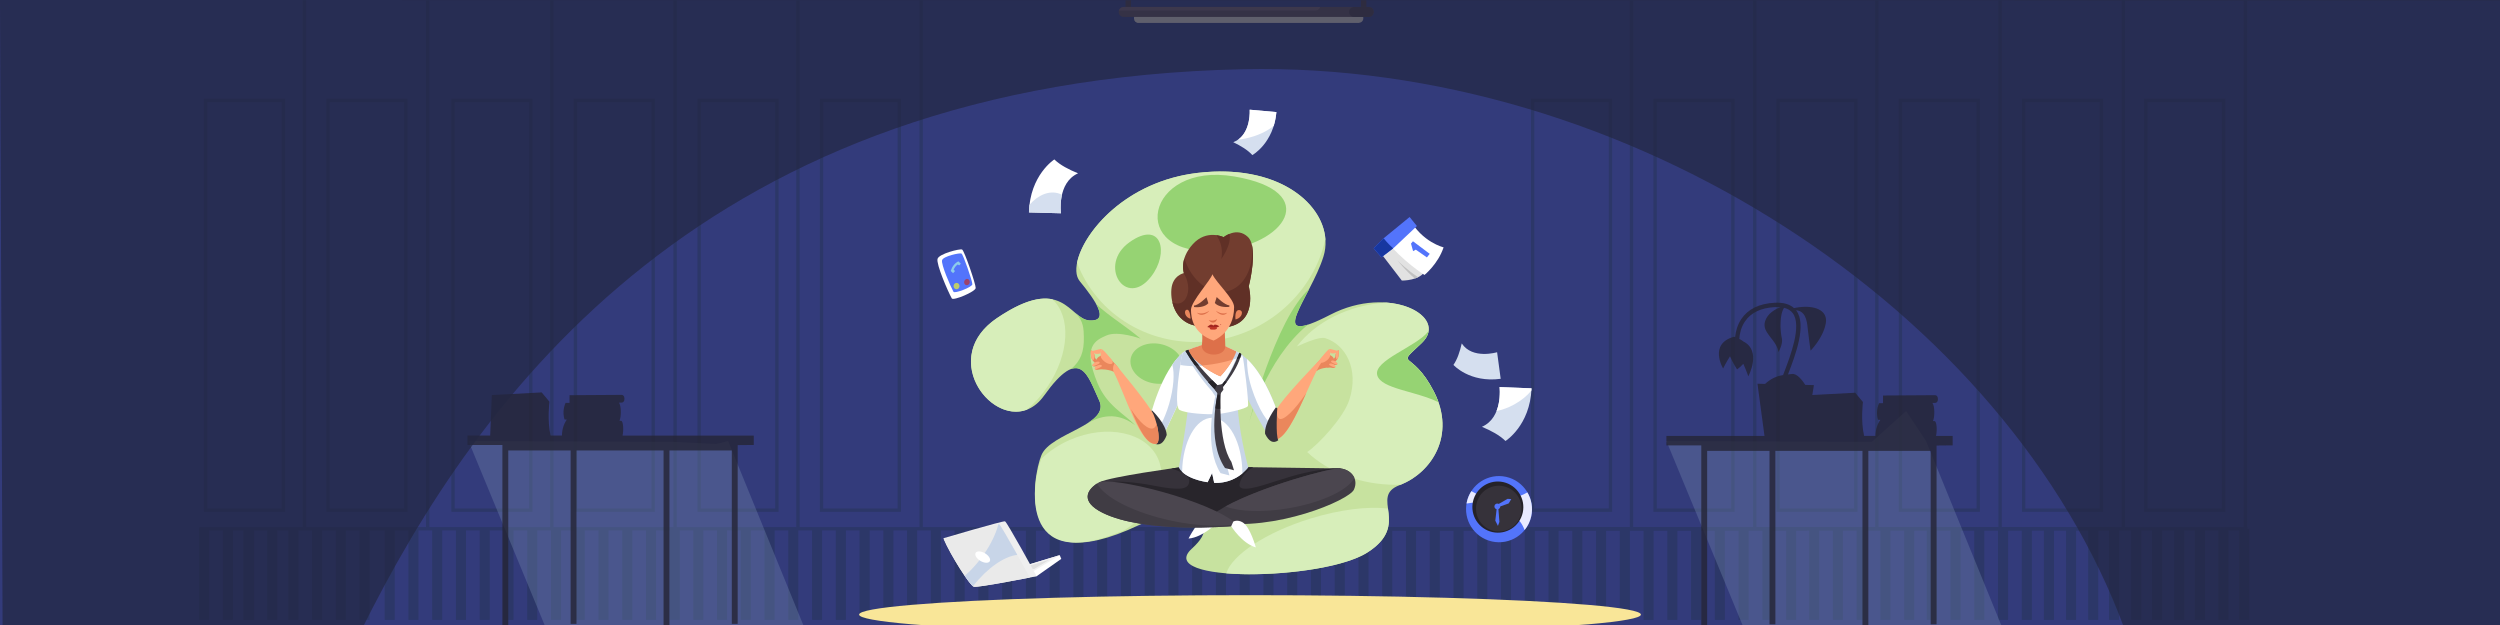 <?xml version="1.0" encoding="UTF-8"?>
<svg xmlns="http://www.w3.org/2000/svg" xmlns:xlink="http://www.w3.org/1999/xlink" viewBox="0 0 1920 480">
  <rect x="0" y="0" width="1920" height="480" fill="#333333" stroke="none"/>
  <defs>
    <style>
      .cls-1 {
        fill: #e9eaff;
      }

      .cls-2 {
        fill: #232742;
        opacity: .7;
      }

      .cls-2, .cls-3, .cls-4 {
        mix-blend-mode: multiply;
      }

      .cls-5 {
        fill: #fff;
      }

      .cls-6 {
        fill: #ffa77b;
      }

      .cls-7 {
        fill: #9b426c;
      }

      .cls-8 {
        fill: #e2e2e2;
      }

      .cls-9 {
        fill: #252228;
      }

      .cls-10 {
        isolation: isolate;
      }

      .cls-11 {
        fill: #bf3426;
      }

      .cls-12 {
        fill: #efe3d0;
      }

      .cls-13 {
        fill: #f9e698;
      }

      .cls-14 {
        fill: #333b7b;
      }

      .cls-15 {
        fill: #28252b;
      }

      .cls-16 {
        fill: #5374fb;
      }

      .cls-17 {
        fill: #7c6166;
      }

      .cls-18 {
        fill: #1737a0;
      }

      .cls-19 {
        fill: #e0e0e0;
      }

      .cls-20 {
        fill: #d5dfef;
      }

      .cls-21 {
        fill: #252328;
      }

      .cls-22 {
        fill: #603026;
      }

      .cls-23 {
        fill: #8ccbea;
      }

      .cls-24 {
        fill: #493a3d;
      }

      .cls-25 {
        fill: #eaeaea;
      }

      .cls-26 {
        fill: #96d373;
      }

      .cls-27 {
        fill: #36323a;
      }

      .cls-28 {
        fill: #2c3768;
      }

      .cls-29 {
        fill: #c8d5e8;
      }

      .cls-30 {
        clip-path: url(#clippath);
      }

      .cls-31 {
        fill: none;
      }

      .cls-32 {
        fill: #403c44;
      }

      .cls-33 {
        fill: #c1c1c1;
      }

      .cls-34 {
        fill: #604c4f;
      }

      .cls-35 {
        fill: #becc6a;
      }

      .cls-3 {
        fill: #252535;
        opacity: .8;
      }

      .cls-36 {
        fill: #723d2f;
      }

      .cls-37 {
        fill: #efefef;
      }

      .cls-38 {
        fill: #ea875c;
      }

      .cls-39 {
        fill: #a3261f;
      }

      .cls-40 {
        fill: #d7eeba;
      }

      .cls-41 {
        fill: #c7e29f;
      }

      .cls-42 {
        fill: #dd704a;
      }

      .cls-43 {
        fill: #f2f2f2;
      }

      .cls-4 {
        fill: #6d81a8;
        opacity: .4;
      }

      .cls-44 {
        fill: #4b464f;
      }
    </style>
    <clipPath id="clippath">
      <rect class="cls-31" width="1920" height="480"/>
    </clipPath>
  </defs>
  <g class="cls-10">
    <g id="Layer_1" data-name="Layer 1">
      <g class="cls-30">
        <polygon class="cls-14" points="1922 481.64 -1 482 -1 0 1922 .16 1922 481.64"/>
        <path class="cls-28" d="m1238.12,393.09h-62.31V75.83h62.31v317.27Zm-59.73-2.57h57.14V78.4h-57.14v312.12Z"/>
        <path class="cls-28" d="m1332.12,393.09h-62.31V75.83h62.31v317.27Zm-59.73-2.57h57.15V78.4h-57.15v312.12Z"/>
        <rect class="cls-28" x="1251.7" y=".16" width="2.58" height="406.16"/>
        <rect class="cls-28" x="1346.34" y=".16" width="2.58" height="406.16"/>
        <path class="cls-28" d="m1426.56,393.09h-62.31V75.83h62.31v317.27Zm-59.73-2.57h57.14V78.4h-57.14v312.12Z"/>
        <path class="cls-28" d="m1520.56,393.09h-62.31V75.83h62.31v317.27Zm-59.73-2.57h57.15V78.4h-57.15v312.12Z"/>
        <rect class="cls-28" x="1440.13" y=".16" width="2.58" height="406.16"/>
        <rect class="cls-28" x="1534.78" y=".16" width="2.58" height="406.16"/>
        <path class="cls-28" d="m1615.2,393.09h-62.31V75.83h62.31v317.27Zm-59.73-2.57h57.15V78.4h-57.15v312.12Z"/>
        <rect class="cls-28" x="1629.42" y=".16" width="2.58" height="406.16"/>
        <path class="cls-28" d="m1708.99,393.09h-62.31V75.83h62.31v317.27Zm-59.73-2.57h57.15V78.4h-57.15v312.12Z"/>
        <rect class="cls-28" x="1723.21" y=".16" width="2.58" height="406.16"/>
        <path class="cls-28" d="m597.95,393.09h-62.31V75.83h62.31v317.27Zm-59.73-2.57h57.15V78.4h-57.15v312.12Z"/>
        <path class="cls-28" d="m691.95,393.09h-62.31V75.83h62.31v317.27Zm-59.73-2.57h57.15V78.4h-57.15v312.12Z"/>
        <rect class="cls-28" x="611.53" y=".16" width="2.58" height="406.16"/>
        <rect class="cls-28" x="706.17" y=".16" width="2.58" height="406.16"/>
        <path class="cls-28" d="m408.95,393.09h-62.31V75.83h62.31v317.27Zm-59.73-2.57h57.15V78.4h-57.15v312.12Z"/>
        <path class="cls-28" d="m502.95,393.09h-62.31V75.83h62.31v317.27Zm-59.73-2.57h57.15V78.4h-57.15v312.12Z"/>
        <rect class="cls-28" x="422.53" y=".16" width="2.58" height="406.16"/>
        <rect class="cls-28" x="517.17" y=".16" width="2.58" height="406.16"/>
        <path class="cls-28" d="m218.95,393.09h-62.31V75.83h62.31v317.27Zm-59.73-2.57h57.15V78.4h-57.15v312.12Z"/>
        <path class="cls-28" d="m312.95,393.09h-62.31V75.83h62.31v317.27Zm-59.73-2.57h57.15V78.4h-57.15v312.12Z"/>
        <rect class="cls-28" x="232.53" y=".16" width="2.58" height="406.16"/>
        <rect class="cls-28" x="327.17" y=".16" width="2.58" height="406.16"/>
        <rect class="cls-28" x="153" y="404.82" width="1234.21" height="2.57"/>
        <rect class="cls-28" x="1371.72" y="406.11" width="7.74" height="69.95"/>
        <rect class="cls-28" x="1353.48" y="406.11" width="7.74" height="69.95"/>
        <rect class="cls-28" x="1335.23" y="406.11" width="7.74" height="69.95"/>
        <rect class="cls-28" x="1316.98" y="406.11" width="7.74" height="69.95"/>
        <rect class="cls-28" x="1298.74" y="406.11" width="7.74" height="69.95"/>
        <rect class="cls-28" x="1280.49" y="406.11" width="7.74" height="69.95"/>
        <rect class="cls-28" x="1262.25" y="406.11" width="7.74" height="69.95"/>
        <rect class="cls-28" x="1244" y="406.11" width="7.74" height="69.95"/>
        <rect class="cls-28" x="1225.76" y="406.11" width="7.74" height="69.95"/>
        <rect class="cls-28" x="1207.51" y="406.11" width="7.74" height="69.95"/>
        <rect class="cls-28" x="1189.26" y="406.11" width="7.74" height="69.95"/>
        <rect class="cls-28" x="1171.02" y="406.11" width="7.74" height="69.95"/>
        <rect class="cls-28" x="1152.77" y="406.11" width="7.74" height="69.95"/>
        <rect class="cls-28" x="763.44" y="404.82" width="860.38" height="2.57"/>
        <rect class="cls-28" x="1462.38" y="406.11" width="7.74" height="69.95"/>
        <rect class="cls-28" x="1444.13" y="406.11" width="7.74" height="69.95"/>
        <rect class="cls-28" x="1425.88" y="406.11" width="7.74" height="69.95"/>
        <rect class="cls-28" x="1407.64" y="406.11" width="7.74" height="69.95"/>
        <rect class="cls-28" x="1389.39" y="406.11" width="7.74" height="69.95"/>
        <rect class="cls-28" x="853.79" y="404.82" width="872.21" height="2.57"/>
        <rect class="cls-28" x="1552.72" y="406.11" width="7.74" height="69.95"/>
        <rect class="cls-28" x="1569.72" y="406.11" width="7.74" height="69.95"/>
        <rect class="cls-28" x="1586.72" y="406.11" width="7.74" height="69.95"/>
        <rect class="cls-28" x="1603.72" y="406.11" width="7.74" height="69.95"/>
        <rect class="cls-28" x="1619.72" y="406.11" width="7.74" height="69.95"/>
        <rect class="cls-28" x="1636.72" y="406.11" width="7.74" height="69.95"/>
        <rect class="cls-28" x="1652.72" y="406.11" width="7.74" height="69.95"/>
        <rect class="cls-28" x="1669.72" y="406.11" width="7.74" height="69.95"/>
        <rect class="cls-28" x="1685.72" y="406.11" width="7.74" height="69.95"/>
        <rect class="cls-28" x="1703.72" y="406.11" width="7.74" height="69.95"/>
        <rect class="cls-28" x="1719.72" y="406.11" width="7.74" height="69.95"/>
        <rect class="cls-28" x="1534.48" y="406.11" width="7.74" height="69.95"/>
        <rect class="cls-28" x="1516.23" y="406.11" width="7.74" height="69.95"/>
        <rect class="cls-28" x="1497.98" y="406.11" width="7.74" height="69.95"/>
        <rect class="cls-28" x="1479.74" y="406.11" width="7.74" height="69.95"/>
        <rect class="cls-28" x="1134.53" y="406.11" width="7.74" height="69.95"/>
        <rect class="cls-28" x="1116.28" y="406.11" width="7.74" height="69.95"/>
        <rect class="cls-28" x="1098.04" y="406.11" width="7.74" height="69.95"/>
        <rect class="cls-28" x="1079.79" y="406.11" width="7.74" height="69.95"/>
        <rect class="cls-28" x="1061.54" y="406.11" width="7.74" height="69.95"/>
        <rect class="cls-28" x="1043.3" y="406.11" width="7.74" height="69.95"/>
        <rect class="cls-28" x="1025.05" y="406.11" width="7.74" height="69.95"/>
        <rect class="cls-28" x="1006.81" y="406.11" width="7.74" height="69.95"/>
        <rect class="cls-28" x="988.56" y="406.11" width="7.74" height="69.95"/>
        <rect class="cls-28" x="970.31" y="406.11" width="7.74" height="69.95"/>
        <rect class="cls-28" x="952.07" y="406.11" width="7.74" height="69.95"/>
        <rect class="cls-28" x="933.82" y="406.11" width="7.74" height="69.95"/>
        <rect class="cls-28" x="915.58" y="406.11" width="7.74" height="69.95"/>
        <rect class="cls-28" x="897.33" y="406.11" width="7.74" height="69.95"/>
        <rect class="cls-28" x="879.09" y="406.11" width="7.74" height="69.95"/>
        <rect class="cls-28" x="860.84" y="406.11" width="7.74" height="69.95"/>
        <rect class="cls-28" x="842.59" y="406.11" width="7.74" height="69.95"/>
        <rect class="cls-28" x="824.35" y="406.11" width="7.74" height="69.95"/>
        <rect class="cls-28" x="806.1" y="406.11" width="7.74" height="69.95"/>
        <rect class="cls-28" x="787.86" y="406.11" width="7.74" height="69.95"/>
        <rect class="cls-28" x="769.61" y="406.11" width="7.74" height="69.95"/>
        <rect class="cls-28" x="751.37" y="406.11" width="7.74" height="69.95"/>
        <rect class="cls-28" x="733.12" y="406.11" width="7.74" height="69.95"/>
        <rect class="cls-28" x="714.87" y="406.11" width="7.74" height="69.95"/>
        <rect class="cls-28" x="696.63" y="406.11" width="7.74" height="69.95"/>
        <rect class="cls-28" x="678.38" y="406.11" width="7.74" height="69.95"/>
        <rect class="cls-28" x="660.14" y="406.11" width="7.74" height="69.95"/>
        <rect class="cls-28" x="641.89" y="406.11" width="7.74" height="69.95"/>
        <rect class="cls-28" x="623.65" y="406.11" width="7.74" height="69.95"/>
        <rect class="cls-28" x="605.4" y="406.11" width="7.74" height="69.95"/>
        <rect class="cls-28" x="587.15" y="406.11" width="7.74" height="69.95"/>
        <rect class="cls-28" x="568.91" y="406.11" width="7.74" height="69.95"/>
        <rect class="cls-28" x="550.66" y="406.11" width="7.74" height="69.95"/>
        <rect class="cls-28" x="532.42" y="406.11" width="7.74" height="69.95"/>
        <rect class="cls-28" x="514.37" y="406.11" width="7.74" height="69.95"/>
        <rect class="cls-28" x="496.12" y="406.11" width="7.74" height="69.95"/>
        <rect class="cls-28" x="477.87" y="406.11" width="7.74" height="69.95"/>
        <rect class="cls-28" x="459.63" y="406.11" width="7.74" height="69.95"/>
        <rect class="cls-28" x="441.38" y="406.11" width="7.74" height="69.95"/>
        <rect class="cls-28" x="423.14" y="406.11" width="7.74" height="69.95"/>
        <rect class="cls-28" x="404.89" y="406.11" width="7.74" height="69.95"/>
        <rect class="cls-28" x="386.65" y="406.11" width="7.74" height="69.95"/>
        <rect class="cls-28" x="368.4" y="406.11" width="7.74" height="69.95"/>
        <rect class="cls-28" x="350.15" y="406.11" width="7.74" height="69.95"/>
        <rect class="cls-28" x="331.91" y="406.11" width="7.74" height="69.95"/>
        <rect class="cls-28" x="313.66" y="406.11" width="7.74" height="69.95"/>
        <rect class="cls-28" x="295.42" y="406.11" width="7.74" height="69.95"/>
        <rect class="cls-28" x="276.15" y="406.11" width="7.74" height="69.95"/>
        <rect class="cls-28" x="257.91" y="406.11" width="7.74" height="69.95"/>
        <rect class="cls-28" x="239.66" y="406.11" width="7.74" height="69.95"/>
        <rect class="cls-28" x="221.42" y="406.11" width="7.74" height="69.95"/>
        <rect class="cls-28" x="205.15" y="406.11" width="7.74" height="69.95"/>
        <rect class="cls-28" x="186.91" y="406.11" width="7.74" height="69.95"/>
        <rect class="cls-28" x="187.42" y="406.11" width="7.74" height="69.95"/>
        <rect class="cls-28" x="171.15" y="406.11" width="7.74" height="69.95"/>
        <rect class="cls-28" x="152.91" y="406.11" width="7.74" height="69.95"/>
        <g>
          <rect class="cls-24" x="864.43" y=".16" width="4.13" height="8"/>
          <rect class="cls-24" x="1045.24" y=".16" width="4.13" height="8"/>
          <rect class="cls-12" x="870.91" y="10.37" width="176.11" height="7.11" rx="3.33" ry="3.33"/>
          <path class="cls-34" d="m1051.14,5.35h-188.18c-2.12,0-3.83,1.72-3.83,3.83h0c0,2.12,1.72,3.83,3.83,3.83h188.18c2.12,0,3.83-1.72,3.83-3.83h0c0-2.12-1.72-3.83-3.83-3.83Z"/>
          <path class="cls-24" d="m1054.97,9.19c0-2.12-1.72-3.83-3.83-3.83h-11.21c-2.12,0-3.83,1.72-3.83,3.83s1.72,3.83,3.83,3.83h11.21c2.12,0,3.83-1.72,3.83-3.83Z"/>
          <path class="cls-17" d="m862.95,5.35c-1.76,0-3.22,1.19-3.68,2.8h150.93c1.76,0,3.22-1.19,3.68-2.8h-150.93Z"/>
          <path class="cls-12" d="m1044.05,17.42c-.52-1.15-1.78-1.97-3.25-1.97h-169.09c-.19,0-.36.02-.54.05.52,1.15,1.78,1.97,3.25,1.97h169.09c.19,0,.36-.02.54-.05Z"/>
        </g>
        <polygon class="cls-4" points="1479.21 338.71 1463.89 315.64 1437.53 339.37 1279.8 338.71 1339.77 483.7 1537.77 482.07 1479.21 338.71"/>
        <polygon class="cls-4" points="559.21 338.71 550 341 517.53 339.37 359.8 338.71 419.77 483.7 617.77 482.07 559.21 338.71"/>
        <ellipse class="cls-13" cx="960" cy="472" rx="300.22" ry="14.91"/>
        <path class="cls-3" d="m578.89,334.54h-100.76c.91-4.1.63-11.28-1.18-11.37l-1.2-.03c1.49-3.08,1.45-11.97-.48-13.9l2.21-.04c1.17-.02,2.1-1.18,2.07-2.58l-.02-.91c-.03-1.37-.97-2.47-2.12-2.46l-39.99.27-.02,5.86s-.05,0-.08,0c-.07,0-.14,0-.2,0-.51,0-.96.02-1.34.02-.31,0-.56.01-.77.01-.42,0-.65.01-.65.01-.21.47-.38.94-.55,1.42-.05.16-.1.31-.15.47-.1.32-.2.64-.28.96-.05.18-.1.37-.14.55-.07.31-.13.62-.18.93-.03.18-.07.35-.09.53-.06.43-.11.85-.14,1.28-.02.25-.02.5-.03.75,0,.21-.01.42-.01.63,0,.27,0,.55.02.82,0,.18.02.36.04.54.1,1.28.32,2.56.69,3.84,0,0,.65.04,1.77.11-.34.49-.66.99-.95,1.5h0s0,.01,0,.02c-.05.08-.09.17-.13.25-.16.29-.32.59-.46.89-.08.16-.16.31-.23.47-.1.22-.18.44-.28.65-.14.33-.27.66-.39.99-.08.24-.16.47-.23.71-.1.32-.2.65-.29.97-.06.24-.12.49-.18.73-.08.33-.14.66-.2.99-.04.24-.09.48-.12.72-.05.35-.09.7-.13,1.05-.02.23-.05.46-.07.69-.03.39-.04.79-.05,1.18,0,.15-.02.3-.02.45h-8.71c-2.75-11.71-.9-26-.9-26l-5.95-7.14-38.27,2.04-.67,16.28-.27,6.53h0l-.34,8.29h-17.43v7.23h26.8v140.27h4.52v-136.05h47.88v133.19h4.52v-133.19h66.86v136.05h4.52v-136.05h47.88v133.19h4.52v-137.3l12.35-.12v-7.23Z"/>
        <path class="cls-3" d="m1499.64,334.78h-12.76c.91-4.1.63-11.28-1.18-11.37l-1.2-.03c1.49-3.08,1.45-11.97-.48-13.9l2.21-.04c1.17-.02,2.1-1.18,2.07-2.58l-.02-.91c-.03-1.37-.97-2.47-2.12-2.46l-39.99.27v2.64s-.01,2.03-.01,2.03h0v1.19c-.23,0-.45,0-.65.01-.5,0-.92.02-1.27.02-.26,0-.48,0-.65.01-.3,0-.47,0-.47,0-.21.47-.38.94-.55,1.42-.05.16-.1.31-.15.47-.1.32-.2.64-.28.96-.05.18-.1.36-.14.55-.07.31-.13.62-.18.93-.03.17-.07.35-.09.52-.06.43-.11.86-.14,1.28-.02.25-.02.5-.03.75,0,.21-.01.42-.01.63,0,.27,0,.55.02.82,0,.18.02.36.04.54.02.29.05.58.08.87h0c.13.99.32,1.98.61,2.97,0,0,.65.04,1.77.11-.34.49-.66.99-.95,1.5h0s0,.01,0,.02c-.05.08-.08.17-.13.25-.16.3-.32.59-.46.89-.08.16-.16.31-.23.47-.1.22-.18.44-.27.65-.14.33-.27.66-.39.99-.08.24-.16.47-.23.71-.1.32-.2.64-.29.97-.06.24-.12.49-.18.73-.08.33-.14.66-.2.99-.04.24-.09.48-.12.73-.05.35-.09.7-.13,1.05-.02.23-.05.46-.07.69-.03.39-.04.79-.05,1.18,0,.15-.02.3-.02.45h-8.71c-2.75-11.71-.9-26-.9-26l-5.95-7.14-32.93,1.76,1.22-7.6-6.6-.17c-2.18-3.38-6.41-8.98-10.22-8.38-.94.15-1.97.24-3.08.34,5.89-15.34,14.42-38.03,6.44-48.99-.08-.11-.17-.21-.25-.32.07,0,.14.02.22.03.32.04.64.08.94.14.14.03.27.07.41.11.28.07.55.15.81.24.12.04.24.1.35.15.25.11.5.22.73.35.1.05.19.11.28.17.24.15.47.3.68.47.07.06.14.11.21.17.23.19.44.39.65.61.05.05.09.1.14.15.22.24.42.5.62.77.02.03.05.06.07.09.21.31.41.63.59.97,0,0,0,0,0,0,.76,1.41,1.27,3.07,1.62,4.87h0c.11.55.2,1.12.28,1.69.02.12.03.24.05.36.08.57.15,1.15.21,1.73.04.45.09.91.14,1.38.28,2.59.64,5.51.99,8.17.13.97.25,1.9.37,2.77.06.44.12.85.17,1.25.03.2.05.4.08.59.16,1.14.29,2.09.38,2.76.09.67.15,1.05.15,1.05,0,0,.03-.03.07-.07.01-.01.02-.02.03-.03.02-.02.04-.04.05-.06.02-.02.04-.04.07-.07.02-.02.05-.05.07-.08.03-.03.06-.06.09-.1.03-.03.06-.06.09-.1.04-.04.07-.08.12-.12.04-.04.08-.09.12-.13.04-.04.08-.09.12-.13.05-.05.09-.1.14-.16.05-.05.09-.1.14-.16.05-.06.1-.12.16-.18.05-.06.1-.12.16-.18.06-.06.11-.13.17-.2.06-.07.11-.13.17-.2.06-.07.12-.14.19-.22.06-.07.12-.14.18-.22.07-.08.13-.16.2-.24.06-.08.13-.16.19-.24.07-.09.14-.17.22-.26.06-.08.13-.16.19-.24.08-.1.15-.19.23-.3.06-.08.13-.17.19-.25.08-.11.17-.21.25-.32.07-.09.13-.18.2-.26.09-.11.17-.22.26-.34.06-.08.11-.16.17-.23.2-.27.4-.55.6-.83.05-.07.1-.15.16-.22.09-.13.19-.27.28-.41.07-.1.13-.19.2-.29.09-.13.18-.27.27-.41.07-.11.14-.21.21-.32.09-.14.18-.28.27-.41.07-.12.15-.23.22-.35.09-.14.17-.28.26-.42.08-.12.15-.24.22-.37.09-.14.17-.29.26-.43.07-.13.15-.25.22-.38.08-.15.17-.29.25-.44.07-.13.15-.26.22-.4.08-.15.16-.3.25-.45.07-.13.14-.27.22-.41.08-.15.16-.31.24-.46.07-.14.14-.28.21-.42.08-.16.15-.31.23-.47.07-.14.14-.29.2-.43.07-.16.15-.32.22-.48.07-.15.13-.3.19-.44.07-.16.14-.32.21-.49.06-.15.12-.3.18-.45.07-.17.13-.33.2-.5.06-.15.11-.31.17-.46.06-.17.12-.33.18-.5.06-.16.11-.33.16-.5.05-.16.11-.32.16-.48.09-.29.18-.59.26-.89.2-.72.37-1.45.51-2.19,1.78-9.35-6.87-13.68-18.51-12.76-.08,0-.15.01-.23.02-.7.06-1.41.14-2.13.24-.11.01-.21.03-.32.04-.72.1-1.44.22-2.17.36-.09.02-.19.04-.28.06-.25.05-.5.1-.75.15-3.38-3.07-8.4-4.46-14.96-4.1-11.79.64-20.38,4.87-25.53,12.56-2.99,4.47-4.3,9.47-4.74,13.76l-.77-.24c-19.8,5.42-8.44,24.42-8.44,24.42,0,0,2.26-4.6,5.29-9.37,2.16,5.08,5.44,10.07,5.44,10.07,1.91-1.36,3.51-2.81,4.79-4.32,2.26,5.03,3.84,9.61,3.84,9.61,0,0,10.59-19.6-3.92-26.83-.74-.61-1.58-1.18-2.54-1.69,0,0-.18-.02-.48-.03.25-4.01,1.32-9.05,4.31-13.51,4.53-6.77,12.25-10.5,22.93-11.08,1.55-.08,3-.06,4.33.07-4.07,1.57-9.81,4.76-11.69,10.65-1.07,3.35-.23,6.06,1.35,8.65h0s0,0,0,0c1.24,2.02,2.93,3.98,4.53,6.11.05.07.11.15.16.22.13.18.27.36.4.55.17.24.35.49.51.73.08.12.16.24.24.36.11.17.22.33.33.5.08.12.15.25.23.37.11.18.22.36.32.54.07.12.14.23.2.35.13.23.25.46.37.7.04.07.08.14.11.22.15.31.29.62.43.94.04.1.08.2.12.29.09.23.19.47.27.71.04.12.08.24.12.36.08.24.15.48.22.73.03.11.06.22.09.33.09.36.18.72.25,1.09,0,0,.01-.02.04-.07.05-.09.15-.28.29-.54.07-.13.14-.28.22-.44.16-.33.35-.72.54-1.17.37-.84.76-1.85,1.07-2.93.04-.12.07-.25.1-.37.45-1.69.69-3.51.3-5.07-.04-.15-.08-.33-.12-.51-.01-.05-.02-.11-.03-.17-.03-.14-.06-.28-.09-.44-.01-.07-.03-.14-.04-.21-.03-.16-.06-.33-.09-.5-.01-.07-.02-.13-.03-.2-.08-.49-.15-1.03-.22-1.61,0-.08-.02-.16-.03-.24-.02-.21-.05-.43-.07-.66,0-.1-.02-.2-.03-.3-.02-.23-.04-.46-.06-.7,0-.09-.02-.18-.02-.27-.05-.65-.09-1.34-.13-2.04,0-.09,0-.19-.01-.29-.01-.26-.02-.52-.03-.79,0-.11,0-.22,0-.34,0-.27,0-.54,0-.81,0-.1,0-.2,0-.29,0-.73.02-1.48.05-2.22,0-.1.01-.21.02-.31.01-.27.03-.54.05-.81,0-.12.02-.23.03-.35.02-.27.05-.55.07-.82,0-.1.02-.2.03-.29.04-.37.08-.74.14-1.1.38-2.72,1.1-5.23,2.29-7.08,2.98.72,5.24,2.12,6.76,4.2,7.03,9.65-1.83,32.71-7.12,46.49-.13.33-.25.64-.37.96-4.02.64-8.73,2.14-13.84,6.8l-5.84-.15,5.41,40.13h-75.35v7.23h26.8v140.27h4.52v-136.05h47.88v133.19h4.52v-133.19h66.86v136.05h4.52v-136.05h47.88v133.19h4.52v-137.3l12.35-.12v-7.23Z"/>
        <g>
          <path class="cls-41" d="m874.76,403.24c-95.57,45.29-82.04-36.58-74.92-53.73,7.12-17.16,53.17-23.03,44.31-41.99-8.86-18.96-14.25-42.9-42.35-3.61-28.09,39.28-86.92-25.29-36.1-59.6,50.82-34.32,55.4.9,71.07,1.81,15.67.9,4.97-14.9-7.59-30.25-12.57-15.35,21.32-74.96,90.74-83.08,69.42-8.13,106.37,32.06,96.53,64.12-9.84,32.06-46.68,71.65,5.42,44.7,44.96-23.25,91.28,1.35,70.13,21.67-21.15,20.32-8.23,3.61,9.21,37.48,17.43,33.87-2.31,62.76-26.26,71.8-23.95,9.03,9.4,30.25-25.05,51.93-34.45,21.67-163.87,23.48-134.53-3.16,29.33-26.64-17.73-28.9-40.6-18.06Z"/>
          <path class="cls-26" d="m1004.47,249.33c-17.16,5.5-8.63-8.88.96-27.39-26,23.36-46.32,103.18-46.32,103.18,0,0,12.43-48.68,45.37-75.79Z"/>
          <path class="cls-40" d="m1006.39,398.27c-34.24,10.58-60.31,28.04-64.6,42.04,34.33,2.82,87.76-3.05,108.1-15.84,19.28-12.13,17.32-24.11,16.06-33.9-15.22-1.83-36.76.66-59.57,7.71Z"/>
          <path class="cls-40" d="m804.53,296.93c16.86-24.98,18.15-53.96,3.66-67.08-9.2-1.89-22.14.69-42.49,14.44-43.7,29.51-6.33,81.38,22.86,70.37,5.8-4.79,11.26-10.75,15.97-17.73Z"/>
          <path class="cls-26" d="m885.49,263.71c-9.69.24-17.42,6.13-17.32,14.01.11,9.01,10.17,17.2,22.56,17.05,12.51-.15,19.97-8.7,16.98-17.8-2.61-7.95-12.46-13.49-22.22-13.25Z"/>
          <path class="cls-40" d="m821.56,337.89c-8.44,3.7-15.75,8.65-21.65,14.31-.12.24-.23.47-.33.72-6.58,15.84-18.89,89.78,63.92,54.24,22.43-13.72,33.87-36.69,25.94-54.79-8.98-20.49-39.37-26.97-67.88-14.48Z"/>
          <path class="cls-40" d="m1101.2,300.74c-17.43-33.87-30.36-17.16-9.21-37.48,14.1-13.55-1.8-29-27.29-30.9-29.2,1.88-54.38,14.92-68.73,33.71,5.01-2.08,17.17-7.87,21.97-6.33,15.32,4.9,25.99,23.5,18.38,47.28-4.32,13.5-23.62,34.25-32.41,40.14,16.28,15.37,40.72,25.15,68.07,25.15,1.24,0,2.47-.03,3.69-.07,23.61-9.34,42.77-37.98,25.52-71.5Z"/>
          <path class="cls-26" d="m1101.2,300.74c-17.43-33.87-30.36-17.16-9.21-37.48,3.05-2.93,4.69-5.95,5.14-8.9-9.39,12.11-42.82,22.47-39.37,33.96,3.1,10.34,29.23,11.88,46.94,20.56-.94-2.68-2.09-5.39-3.51-8.14Z"/>
          <path class="cls-40" d="m1017.89,183.68c-2.12-28.77-37.86-57.96-97.97-50.92-55.28,6.47-88.03,45.58-92.73,69,14.97,39.96,56.75,65.77,102.93,60.13,44.23-5.4,78.92-38.01,87.77-78.21Z"/>
          <path class="cls-26" d="m947.86,135.51c-68.15-11.59-83.19,62.39-12.6,57.12,51.66-3.85,80.76-45.53,12.6-57.12Z"/>
          <path class="cls-8" d="m1057.2,190.19l19.42,25.29s14.45.23,18.06-7.9l-30.93-24.61-6.55,7.22Z"/>
          <path class="cls-36" d="m958.37,181.98c-8.47-8.13-18.63.17-18.63.17,0,0-13.04-6.43-23.71,5.42-10.67,11.85-6.77,22.18-6.77,22.18,0,0-8.81,1.69-9.65,12.53-.85,10.84,3.89,26.58,21.34,28.28l19.81.85c26.25-2.71,18.29-31.5,18.29-31.5,0,0,7.79-29.8-.68-37.93Z"/>
          <path class="cls-22" d="m961.43,187.94c1.8,17.5-6.07,32.94-19.08,35.83-13.24,2.95-27.18-8.13-32.79-25.27-2.04,6.61-.31,11.24-.31,11.24,0,0-.11.02-.27.06,1.16,1.72,2.13,3.75,2.77,6.01,2.24,7.92-.28,15.56-5.62,17.07-1.89.53-3.89.21-5.77-.76,2.05,8.71,8.02,17.21,20.57,18.42l19.81.85c26.25-2.71,18.29-31.5,18.29-31.5,0,0,5.3-20.31,2.39-31.97Z"/>
          <path class="cls-27" d="m957.3,358.76l-51.93.23s-51.98,6.97-61.13,11.37l-.34,4.15,89.24,23.54,54.19-3.73,42.33-34.54-72.36-1.02Z"/>
          <path class="cls-15" d="m1024.15,359.7c-16.34,1.6-27.01,4.21-43.43,9.56-12.47,4.06-30.76,10.26-28.62,2.03,1.02-3.92,3.17-8.36,10.39-12.46l-5.2-.07-51.93.23s-2.23.3-5.84.81c8.59,2.53,14.01,6.02,13.82,9.6-.33,6.25-5.78,7.82-28.13,3.42-12.6-2.48-26.75-3.56-32.51-2.54l-8.81,4.23,89.24,23.54,54.19-3.73,42.33-34.54-5.51-.08Z"/>
          <path class="cls-32" d="m1029.66,359.78c-8.13-1.02-77.55,18.63-98.89,35.9l2.71,5.42c45.72,7.45,102.61-16.93,106.34-25.06,3.73-8.13-2.03-15.24-10.16-16.26Z"/>
          <path class="cls-44" d="m1029.66,359.78c-7.08-.89-60.7,13.92-88.5,29.17,10.46,4,28.58,4.78,48.58,1.38,25.4-4.33,45.71-14.04,50.4-23.3-1.66-3.86-5.64-6.63-10.48-7.24Z"/>
          <path class="cls-5" d="m912.78,413.62c11.24-.91,22.01-12.26,22.01-12.26l-.95-3.81s-2.82-2.44-7.4-.76c-6.43,2.37-13.65,16.83-13.65,16.83Z"/>
          <path class="cls-44" d="m950.07,402.78c-19.87-18.51-97.53-37.48-106.56-32.06-9.03,5.42-13.88,14.51,3.16,23.03,32.51,16.26,98.89,10.39,98.89,10.39l4.52-1.35Z"/>
          <path class="cls-32" d="m899.81,399.94c-28.95-6.13-51.9-17.99-57.22-28.64-8.42,5.47-12.37,14.22,4.08,22.45,32.51,16.26,98.89,10.39,98.89,10.39l4.52-1.35c-.13-.12-.26-.24-.4-.35-12.52,2.28-30.48,1.61-49.87-2.49Z"/>
          <path class="cls-29" d="m950.52,306.61c.21-9.71-37.25-2.03-37.25-2.03-1.13,16.93-7.9,54.41-7.9,54.41,0,0,2.85,8.3,22.07,11.36l3.45-7.07,1.61,7.59c17.37.6,26.16-11.88,26.16-11.88,0,0-8.58-31.61-8.13-52.38Z"/>
          <path class="cls-5" d="m930.99,320.83c-12.55,0-22.76,18.48-23.12,41.53,2.77,2.66,8.4,6.21,19.57,7.99l3.45-7.07,1.61,7.59c10.17.35,17.4-3.78,21.64-7.27,0-23.62-10.36-42.76-23.14-42.76Z"/>
          <path class="cls-29" d="m954.14,272.74c17.61,13.09,27.77,45.38,29.12,51.02,1.35,5.64-2.71,15.8-6.77,13.55-4.06-2.26-25.51-45.38-26.87-46.73-1.35-1.35,4.52-17.84,4.52-17.84Z"/>
          <path class="cls-5" d="m980.54,315.04c-3.88-10.96-11.61-28.73-22.79-39.25-.11,5.73.52,12.86,3.5,22.23,4.98,15.69,13.05,28.92,16.97,27.67,2.05-.65,2.78-4.71,2.32-10.66Z"/>
          <path class="cls-5" d="m908.92,270.45c-17.11,14.31-25.75,48.93-26.89,55.09-1.14,6.17,3.31,17.27,7.29,14.8,3.98-2.47,23.78-49.58,25.08-51.06,1.3-1.48-5.48-18.84-5.48-18.84Z"/>
          <path class="cls-29" d="m908.92,270.45c-3.15,2.63-6.01,5.95-8.59,9.66,1.86,6.59,1.12,17.91-2.45,30.11-3.5,12-8.84,21.82-13.89,26.47,1.45,2.94,3.44,4.81,5.32,3.65,3.98-2.47,23.78-49.58,25.08-51.06,1.3-1.48-5.48-18.84-5.48-18.84Z"/>
          <path class="cls-29" d="m912.69,280.93c-1.64-5.05-3.77-10.48-3.77-10.48-2.82,2.36-5.4,5.27-7.77,8.51,3.29.98,7.2,1.65,11.53,1.96Z"/>
          <path class="cls-5" d="m908.3,271.16c-1.58,5.19-7.22,40.64-2.48,43.57,4.74,2.94,21.9,3.61,27.77,3.39,5.87-.23,23.93-4.06,24.83-6.32.9-2.26-3.39-37.25-4.29-39.06-.9-1.81-19.42-9.48-21.67-9.48s-23.39,5.37-24.16,7.9Z"/>
          <path class="cls-29" d="m935.51,304.31l2.37-3.07-.28-2.3c4.7-5.69,12.18-15.9,14.84-26.03l-1.5-1.01s-6.53,16.63-13.76,24.83l-3.91.89c-4.79-5.08-19.94-21.51-21.46-28.12l-2.23.96c7.76,14.36,17.45,25.85,21.75,30.64l-.06.15,2.1,3.09c-1.73,7.25-8.41,39.48,3.98,59.02l6.85,1.77-1.83-6.71c-8.76-14.05-7.39-45.82-6.86-54.11Z"/>
          <path class="cls-29" d="m931.48,280.09c8.88-1.39,16.82-3.88,22.8-6.88-.05-.21-.1-.39-.15-.47-.9-1.81-19.42-9.48-21.67-9.48s-23.39,5.37-24.16,7.9c-.41,1.36-1.3,4.57-1.81,9.15,6.78,1.23,15.57,1.25,24.99-.23Z"/>
          <g>
            <path class="cls-38" d="m1025.6,273.28c.07,1.93-3.2,3.6-3.2,3.6l1.94,1.66c2.24-1.33,2.91-3.11,3.26-3.67.35-.56,1.07-5.44.42-5.79s-2.48,2.26-2.42,4.19Z"/>
            <path class="cls-6" d="m1015.4,274.13l6.1-1,.15-2.33-.85-2.71c-.74.5-3.39,2.98-5.4,6.03Z"/>
            <path class="cls-38" d="m1010.99,285.04c4.3-3.4,10.48-2.04,11.21-3.91.25-.64,2.68-3.58,2.36-5.1-.61-2.95-4.74-4.69-7.42-2.77-4.07,2.91-8.25,8.95-8.25,8.95l2.1,2.83Z"/>
            <path class="cls-6" d="m1027.05,269.34c-1.03.06-5.52-1.73-6.25-1.23l.85,2.71s.14.78,2.69.65c2.55-.14,3.74-2.18,2.71-2.12Z"/>
            <path class="cls-38" d="m1020.62,279.9c1.05.1,2.5-.08,3.95.28,1.41.35,2.49.05,2.51-.69.02-.74-1.29-1.08-2.74-1.17-1.45-.1-4.41,1.51-3.72,1.58Z"/>
            <path class="cls-38" d="m1019.01,282.23c1.05.1,2.5-.08,3.95.28,1.41.35,2.49.05,2.51-.69.02-.74-1.29-1.08-2.74-1.17-1.45-.1-4.41,1.51-3.72,1.58Z"/>
            <path class="cls-6" d="m1027.04,279.7c.26-.68-.59-1.75-1.91-2.39-1.32-.63-2.6-.59-2.86.09s.76,1.14,2.08,1.77c1.32.63,2.42,1.21,2.69.52Z"/>
            <path class="cls-6" d="m1025.58,281.96c.26-.68-.59-1.75-1.91-2.39-1.32-.63-2.6-.59-2.86.09-.26.68.76,1.14,2.08,1.77,1.32.63,2.42,1.21,2.69.52Z"/>
            <path class="cls-6" d="m1017.22,277.96c2.67-1.34,5.12-4.28,3.99-5.74-1.08-1.39-4.33.1-6.28,2.19-1.33,1.42-1.79,2.86-1.36,3.6.44.76,1.87.85,3.65-.04Z"/>
            <path class="cls-6" d="m1028.01,269.09c-.48-.26-1.62,1.12-2.15,2.65-.28,2.14.12,3.95,1.01,4.39.36-.55.57-1.02.72-1.25.35-.56,1.07-5.44.42-5.79Z"/>
          </g>
          <path class="cls-6" d="m977.9,337.71c12.82,2.12,27.09-44.93,37.25-59.83l-1.35-1.81s-29.35,30.25-33.19,38.16c-3.84,7.9-6.5,22.85-2.71,23.48Z"/>
          <path class="cls-38" d="m949.5,269.9c-5.89-2.88-15.54-7.32-17.12-7.32-1.78,0-15.15,4.01-21.18,6.66,11.39,14.16,26.01,19.76,26.01,19.76,0,0,9.09-9.21,12.29-19.09Z"/>
          <path class="cls-6" d="m930.82,279.81c-2.65.39-5.26.68-7.79.86,7.69,5.83,14.16,8.32,14.16,8.32,0,0,5.58-5.66,9.53-12.87-4.77,1.56-10.15,2.83-15.91,3.69Z"/>
          <path class="cls-42" d="m922.98,265.29c.9-4.52,0-20.77,0-20.77l17.16-4.06.9,25.51c-.33,8.91-18.4,8.24-18.06-.68Z"/>
          <path class="cls-6" d="m932,261.55c-15.58-5.42-17.32-17.05-17.32-23.69,0-6.27,15.58-23.2,16.42-27.26,3.56,7.28,16.69,18.77,16.69,25.21,0,19.81-15.79,25.75-15.79,25.75Z"/>
          <path class="cls-5" d="m1082.26,167.84l-18.74,15.8c13.55,16.93,30.48,27.54,30.48,27.54,0,0,10.39-8.35,14.68-21.22,0,0-16.48-3.84-26.42-22.13Z"/>
          <path class="cls-32" d="m951.81,270.92s-7.49,19.94-15.45,26.37c0,0-21.72-21.08-23.75-28.7l-2.2.93c10.84,18.46,24.93,32,24.93,32,0,0,14.44-14.9,17.99-29.63l-1.52-.97Z"/>
          <path class="cls-21" d="m942.16,293.37c-.48-.28-.99-.53-1.53-.76-1.38,1.88-2.82,3.51-4.28,4.68,0,0-2.17-2.11-5.21-5.23-1.23.33-2.35.82-3.32,1.42,4.41,5.07,7.51,8.04,7.51,8.04,0,0,3.12-3.23,6.82-8.16Z"/>
          <g>
            <path class="cls-21" d="m949.68,276.07c.97-.39,1.9-.79,2.79-1.21.33-.99.62-1.98.86-2.96l-1.52-.97s-.79,2.1-2.13,5.15Z"/>
            <path class="cls-21" d="m912.61,268.59l-2.2.93c2.31,3.94,4.77,7.65,7.22,11.06,1.04.08,2.09.13,3.16.16-4.01-4.73-7.43-9.35-8.17-12.15Z"/>
          </g>
          <path class="cls-32" d="m940.81,359.46c-14.65-21.41-5.32-58.59-5.32-58.59l1.89-.53s-2.26,38.63,8.31,54.34l2.02,6.49-6.9-1.72Z"/>
          <path class="cls-5" d="m964.46,420.39c-10.67-3.05-18.91-16.26-18.91-16.26l1.64-3.56s3.18-1.86,7.28.68c5.76,3.56,9.99,19.13,9.99,19.13Z"/>
          <path class="cls-26" d="m884.03,212.46c-19.44,24.99-41.32-8.8-16.59-26.42,24.72-17.61,30.82,8.13,16.59,26.42Z"/>
          <path class="cls-20" d="m1122.62,263.75c8.27,12.51,27.15,6.75,27.15,6.75l2.75,20.42c-23.86,3.24-36.28-10.67-36.28-10.67,3.03-4.36,4.92-10.16,6.38-16.5Z"/>
          <path class="cls-20" d="m1138.12,327.78c16.4-7.15,13.53-30.51,13.53-30.51l24.56.97c-1.11,28.7-20.01,40.44-20.01,40.44-4.5-4.46-10.93-7.87-18.08-10.9Z"/>
          <path class="cls-20" d="m947.13,109.22c14.03-5.29,12.62-24.97,12.62-24.97l20.52,1.85c-2.14,23.98-18.46,33-18.46,33-3.58-3.92-8.81-7.05-14.67-9.89Z"/>
          <path class="cls-5" d="m827.94,133.11c-16.31,7.35-13.14,30.68-13.14,30.68l-24.57-.66c.74-28.71,19.5-40.69,19.5-40.69,4.55,4.4,11.03,7.74,18.21,10.67Z"/>
          <path class="cls-38" d="m914.31,244.71c-4.12-.6-5.56-6.27-2.88-6.81,2.68-.54,2.88,6.81,2.88,6.81Z"/>
          <path class="cls-38" d="m948.88,245.35c5.46-1.31,6.41-7.15,2.71-7.22-3.71-.07-2.71,7.22-2.71,7.22Z"/>
          <path class="cls-21" d="m935.48,300.87s-1.3,5.17-2.16,12.76c.82.27,1.69.43,2.58.43.45,0,.89-.05,1.32-.12-.19-7.9.14-13.6.14-13.6l-1.89.53Z"/>
          <polygon class="cls-32" points="936.19 303.73 932.97 299.32 934.32 295.94 938.9 294.92 939.57 299.32 936.19 303.73"/>
          <path class="cls-26" d="m842.89,294.24c-11.74-28.22-1.86-32.79,6.94-36.63,8.8-3.84,26.19,2.48,26.19,2.48-13.08-10.9-24.54-17.42-34.17-26.6,4.23,7.72,4.27,13.14-5.08,12.6-3.99-.23-7.26-2.68-10.75-5.65,6.2,6.04,6.25,12.52,6.37,18.23.26,11.8-2.54,18.46-9.67,24.67,11-3.87,15.42,11.28,21.43,24.15,3.48,7.45-1.51,12.87-9.28,17.76,16.82-9.86,28.68-4.78,36.97,1.32-8.64-8.97-21.74-14.99-28.96-32.34Z"/>
          <g>
            <polygon class="cls-5" points="815.06 429.23 796.16 442.5 776.46 443.77 779.53 436.78 813.89 426.34 815.06 429.23"/>
            <polygon class="cls-43" points="778.43 439.28 793.05 439.14 813.9 426.39 813.89 426.34 779.53 436.78 778.43 439.28"/>
            <polygon class="cls-19" points="786.02 437.05 794.28 436.97 806.08 429.76 806.07 429.73 786.64 435.64 786.02 437.05"/>
            <path class="cls-37" d="m724.51,413.37c5.22,12.57,20.32,36.25,23.36,37.22,3.05.97,48.29-8.09,48.29-8.09,0,0-22.79-41.65-24.31-42.13-1.52-.49-47.34,13.01-47.34,13.01Z"/>
            <path class="cls-25" d="m747.87,450.59c2.4.77,31.09-4.72,43.07-7.06-3.62-6.59-22.33-40.59-23.7-41.02-1.21-.39-30.58,8.11-42.43,11.57,5.47,12.72,20.07,35.56,23.06,36.52Z"/>
            <path class="cls-29" d="m753.33,428.88c-3.91,5.16-8.14,9.66-12.43,13.38,2.73,3.98,5.07,6.96,6.38,7.98,10.89-14.07,24.15-23.1,34.03-24.09-6.27-11.2-13.25-23.38-14.07-23.64-.06-.02-.22-.01-.42.01-2.16,8.17-6.75,17.47-13.49,26.36Z"/>
            <path class="cls-5" d="m760.13,431.07c.96-1.62-.68-4.37-3.68-6.16-3-1.78-6.2-1.92-7.17-.3-.96,1.62.68,4.37,3.68,6.16,3,1.78,6.2,1.92,7.17.3Z"/>
          </g>
          <path class="cls-16" d="m1145.81,415.85c13.66,3.03,27.17-5.62,30.17-19.33,3-13.71-5.64-27.28-19.3-30.31-13.66-3.03-27.17,5.62-30.17,19.33-3,13.71,5.64,27.28,19.3,30.31Z"/>
          <path class="cls-1" d="m1144.73,382.59c-5.51-.98-10.48-2.88-14.71-5.4-1.61,2.49-2.83,5.28-3.5,8.35-.09.39-.13.78-.2,1.18,5.18-1.02,10.87-1.12,16.66-.08,13.94,2.48,24.57,10.75,27.9,20.46,2.43-2.98,4.23-6.55,5.11-10.57,1.43-6.54.19-13.03-2.95-18.38-7.45,4.46-17.69,6.33-28.3,4.44Z"/>
          <path class="cls-9" d="m1146.15,408.63c10.56,2.34,21-4.35,23.32-14.94,2.32-10.59-4.36-21.08-14.91-23.43-10.56-2.34-21,4.35-23.32,14.94-2.32,10.59,4.36,21.08,14.91,23.43Z"/>
          <path class="cls-27" d="m1147.31,407.77c9.44,2.1,18.77-3.89,20.85-13.36,2.07-9.47-3.89-18.85-13.33-20.94-9.44-2.1-18.77,3.88-20.85,13.36-2.07,9.47,3.89,18.85,13.33,20.94Z"/>
          <path class="cls-16" d="m1149.49,391.12c1.22.25,2.42-.52,2.68-1.72.26-1.2-.52-2.39-1.74-2.64-1.22-.25-2.42.52-2.68,1.72-.26,1.2.52,2.39,1.74,2.64Z"/>
          <polygon class="cls-16" points="1150.87 387.1 1151.61 389.14 1158.65 386.65 1160.67 383.28 1157.84 383.1 1150.87 387.1"/>
          <polygon class="cls-16" points="1150.77 391.02 1149.48 390.3 1148.4 399.87 1150.41 403.89 1151.55 400.84 1150.77 391.02"/>
          <path class="cls-5" d="m1149.35,315.65c4.3-.84,8.91-2.48,13.44-4.95,5.53-3.02,10.08-6.8,13.32-10.74.04-.57.08-1.14.1-1.73l-24.56-.97s1.17,9.61-2.3,18.39Z"/>
          <polygon class="cls-16" points="1060.92 197.64 1070.4 190.36 1088.18 173.6 1082.59 166.66 1062.11 183.42 1054.99 190.7 1060.92 197.64"/>
          <path class="cls-18" d="m1067.23,188.17c-1.68-1.68-3.2-3.42-4.59-5.19l-.54.44-7.11,7.28,5.93,6.94,9.03-6.93c-.92-.81-1.83-1.65-2.72-2.54Z"/>
          <polygon class="cls-16" points="1085.25 192.86 1083.64 187.09 1085.15 185.29 1098.03 194.95 1095.85 197.69 1087.33 191.73 1085.25 192.86"/>
          <path class="cls-33" d="m1073.41,200.2s5.91,7.51,13.17,13.72c.87-.29,1.72-.64,2.55-1.04-8.51-5.48-15.72-12.68-15.72-12.68Z"/>
          <path class="cls-38" d="m982.32,321.54c-1.62-.91-1.88-4-1-8.57-.28.46-.53.89-.71,1.26-3.84,7.9-6.5,22.85-2.71,23.48,8.34,1.38,17.29-18.04,25.33-35.89-9.06,13.36-17.49,21.62-20.9,19.72Z"/>
          <path class="cls-27" d="m971.58,333.19c-.68-8.64,8.3-20.32,8.3-20.32l1.02.68s-1.35,21.17.85,24.55c-3.68,2.74-7.08,1.3-10.16-4.91Z"/>
          <path class="cls-27" d="m896.04,334.1c-.4-8.65-11.27-18.91-11.27-18.91l-.98.82s4.12,20.76,2.25,24.44c4.2,2.17,7.57.25,10-6.35Z"/>
          <g>
            <path class="cls-38" d="m840.73,273.78c-.07,2.12,3.63,3.95,3.63,3.95l-2.2,1.82c-2.55-1.46-3.3-3.4-3.7-4.02-.4-.61-1.21-5.96-.48-6.34.73-.38,2.82,2.48,2.74,4.59Z"/>
            <path class="cls-6" d="m852.3,274.72l-6.92-1.09-.17-2.55.96-2.96c.83.54,3.85,3.26,6.13,6.61Z"/>
            <path class="cls-38" d="m857.31,286.67c-4.88-3.72-11.89-2.24-12.72-4.28-.28-.7-3.04-3.92-2.68-5.59.69-3.24,5.37-5.14,8.42-3.03,4.62,3.19,9.36,9.8,9.36,9.8l-2.38,3.1Z"/>
            <path class="cls-6" d="m839.07,269.46c1.17.07,6.26-1.9,7.1-1.35l-.96,2.96s-.16.85-3.05.71c-2.89-.15-4.25-2.39-3.08-2.32Z"/>
            <path class="cls-38" d="m846.38,281.04c-1.19.11-2.84-.09-4.48.3-1.6.38-2.83.05-2.84-.75s1.46-1.18,3.11-1.28c1.64-.11,5.01,1.66,4.22,1.73Z"/>
            <path class="cls-38" d="m848.2,283.59c-1.19.11-2.84-.09-4.48.3-1.6.38-2.83.05-2.84-.75-.02-.81,1.46-1.18,3.11-1.28,1.64-.11,5.01,1.66,4.22,1.73Z"/>
            <path class="cls-6" d="m839.09,280.82c-.3-.75.67-1.92,2.16-2.62,1.49-.69,2.95-.65,3.24.1.3.75-.86,1.25-2.36,1.94-1.49.69-2.75,1.32-3.05.57Z"/>
            <path class="cls-6" d="m840.75,283.3c-.3-.75.67-1.92,2.16-2.62,1.49-.69,2.95-.65,3.24.1.3.75-.87,1.25-2.36,1.94-1.49.69-2.75,1.32-3.05.57Z"/>
            <path class="cls-6" d="m850.24,278.91c-3.03-1.47-5.81-4.69-4.53-6.29,1.22-1.52,4.91.11,7.13,2.39,1.51,1.55,2.03,3.13,1.54,3.94-.5.83-2.12.93-4.14-.04Z"/>
            <path class="cls-6" d="m837.98,269.19c.55-.28,1.84,1.23,2.44,2.9.32,2.35-.14,4.33-1.14,4.81-.41-.61-.65-1.11-.82-1.37-.4-.61-1.21-5.96-.48-6.34Z"/>
          </g>
          <path class="cls-6" d="m887.85,340.82c-12.04,1.98-23.33-36.97-32.23-54.49-1.19-2.33-1.03-5.12.4-7.31h0s26.68,31.69,30,39.61c3.32,7.92,5.67,21.56,1.84,22.19Z"/>
          <path class="cls-38" d="m888.24,325.36c-.39,1.74-1.14,2.95-2.26,3.49-3.77,1.82-10.72-4.31-17.42-14.61,5.89,14.66,12.34,27.73,19.29,26.58,2.87-.47,2.27-8.26.39-15.46Z"/>
          <path class="cls-20" d="m790.65,157.33c-.22,1.86-.37,3.78-.42,5.8l24.57.66s-.92-6.78.79-14.19c-.63-.33-1.28-.61-1.96-.86-7.65-2.72-16.44.94-22.98,8.58Z"/>
          <path class="cls-5" d="m950.81,107.29c1.92-.22,3.88-.53,5.86-.95,8.82-1.87,16.41-5.44,21.56-9.72.97-3.13,1.69-6.63,2.04-10.53l-20.52-1.85s1.15,16.03-8.94,23.04Z"/>
          <path class="cls-22" d="m944.26,179.59c-2.71,1.1-4.52,2.56-4.52,2.56,0,0-2.23-1.1-5.6-1.55,6.44,9.09,3.74,18.43,3.74,18.43,0,0,8.25-11.03,6.38-19.44Z"/>
          <path class="cls-5" d="m730.97,229.18c-3.11-5.59-12.11-26.48-10.93-30.4,1.18-3.92,17.11-7.91,18.84-7.15,1.73.76,10.57,26.73,10.45,29.55-.12,2.82-17.25,10-18.36,8Z"/>
          <path class="cls-16" d="m732.27,224.09c-2.48-4.49-9.67-21.22-8.75-24.28.92-3.06,13.51-5.76,14.88-5.11,1.37.65,8.45,21.37,8.37,23.59s-13.61,7.41-14.5,5.8Z"/>
          <path class="cls-35" d="m736.8,220.46c.39-1.29-.27-2.67-1.47-3.09-1.2-.42-2.49.29-2.88,1.58s.27,2.67,1.47,3.09c1.2.42,2.49-.29,2.88-1.58Z"/>
          <path class="cls-7" d="m744.72,217.08c.29-1.32-.42-2.59-1.58-2.84-1.16-.25-2.34.61-2.63,1.92-.29,1.32.42,2.59,1.58,2.84,1.16.25,2.34-.61,2.63-1.92Z"/>
          <path class="cls-23" d="m731.98,209.84l-1.84-1.74c1.13-3.45,3.04-5.97,5.87-7.4l1.92,1.76-1.23,1.36-1.15-.71c-1.52,1.03-2.56,2.42-3.16,4.13l1.1.88-1.52,1.72Z"/>
          <path class="cls-42" d="m919.2,240.11c3.73,4.09,8.97-.36,9.55-1.44-3.48,2.17-6.65,2.57-9.55,1.44Z"/>
          <path class="cls-42" d="m942.53,240.11c-3.4,4.09-8.16-.36-8.69-1.44,3.17,2.17,6.05,2.57,8.69,1.44Z"/>
          <path class="cls-36" d="m926.59,228.27s-6.03,6.25-9.62,6.39l.07,1.15c4.02.5,8.76-.36,10.98-2.94l-1.44-4.59Z"/>
          <path class="cls-36" d="m934.44,228.12s6.11,6.25,9.74,6.39l-.07,1.15c-4.07.5-8.87-.36-11.13-2.94l1.45-4.59Z"/>
          <path class="cls-42" d="m928.25,245.71c2.33,3.32,5.71,2.2,6.46-.72-3.31,2.34-6.46.72-6.46.72Z"/>
          <path class="cls-39" d="m927.17,251.17c6.17,1.79,9.26-.57,9.26-.57,0,0-1.6-1.22-2.97-1.29-1.36-.07-1.7.86-1.7.86,0,0-.29-.81-1.51-.89-1.22-.07-3.09,1.89-3.09,1.89Z"/>
          <path class="cls-11" d="m928.92,251.55c.36,1.94,1.26,1.53,2.92,1.6,1.58.07,3.09-.26,2.78-1.75-2.07-.4-3.96-.34-5.69.14Z"/>
          <path class="cls-39" d="m937.82,249.35c0-.18-.12-.34-.26-.34s-.26.15-.26.34.12.34.26.34.26-.15.26-.34Z"/>
        </g>
        <path class="cls-2" d="m954.96,53.15c293.85-6.3,586.83,183.98,677.09,430.99l294.96,2.86-1-487H0l2,485h275C367.36,302.48,542,62,954.96,53.15Z"/>
      </g>
    </g>
  </g>
</svg>